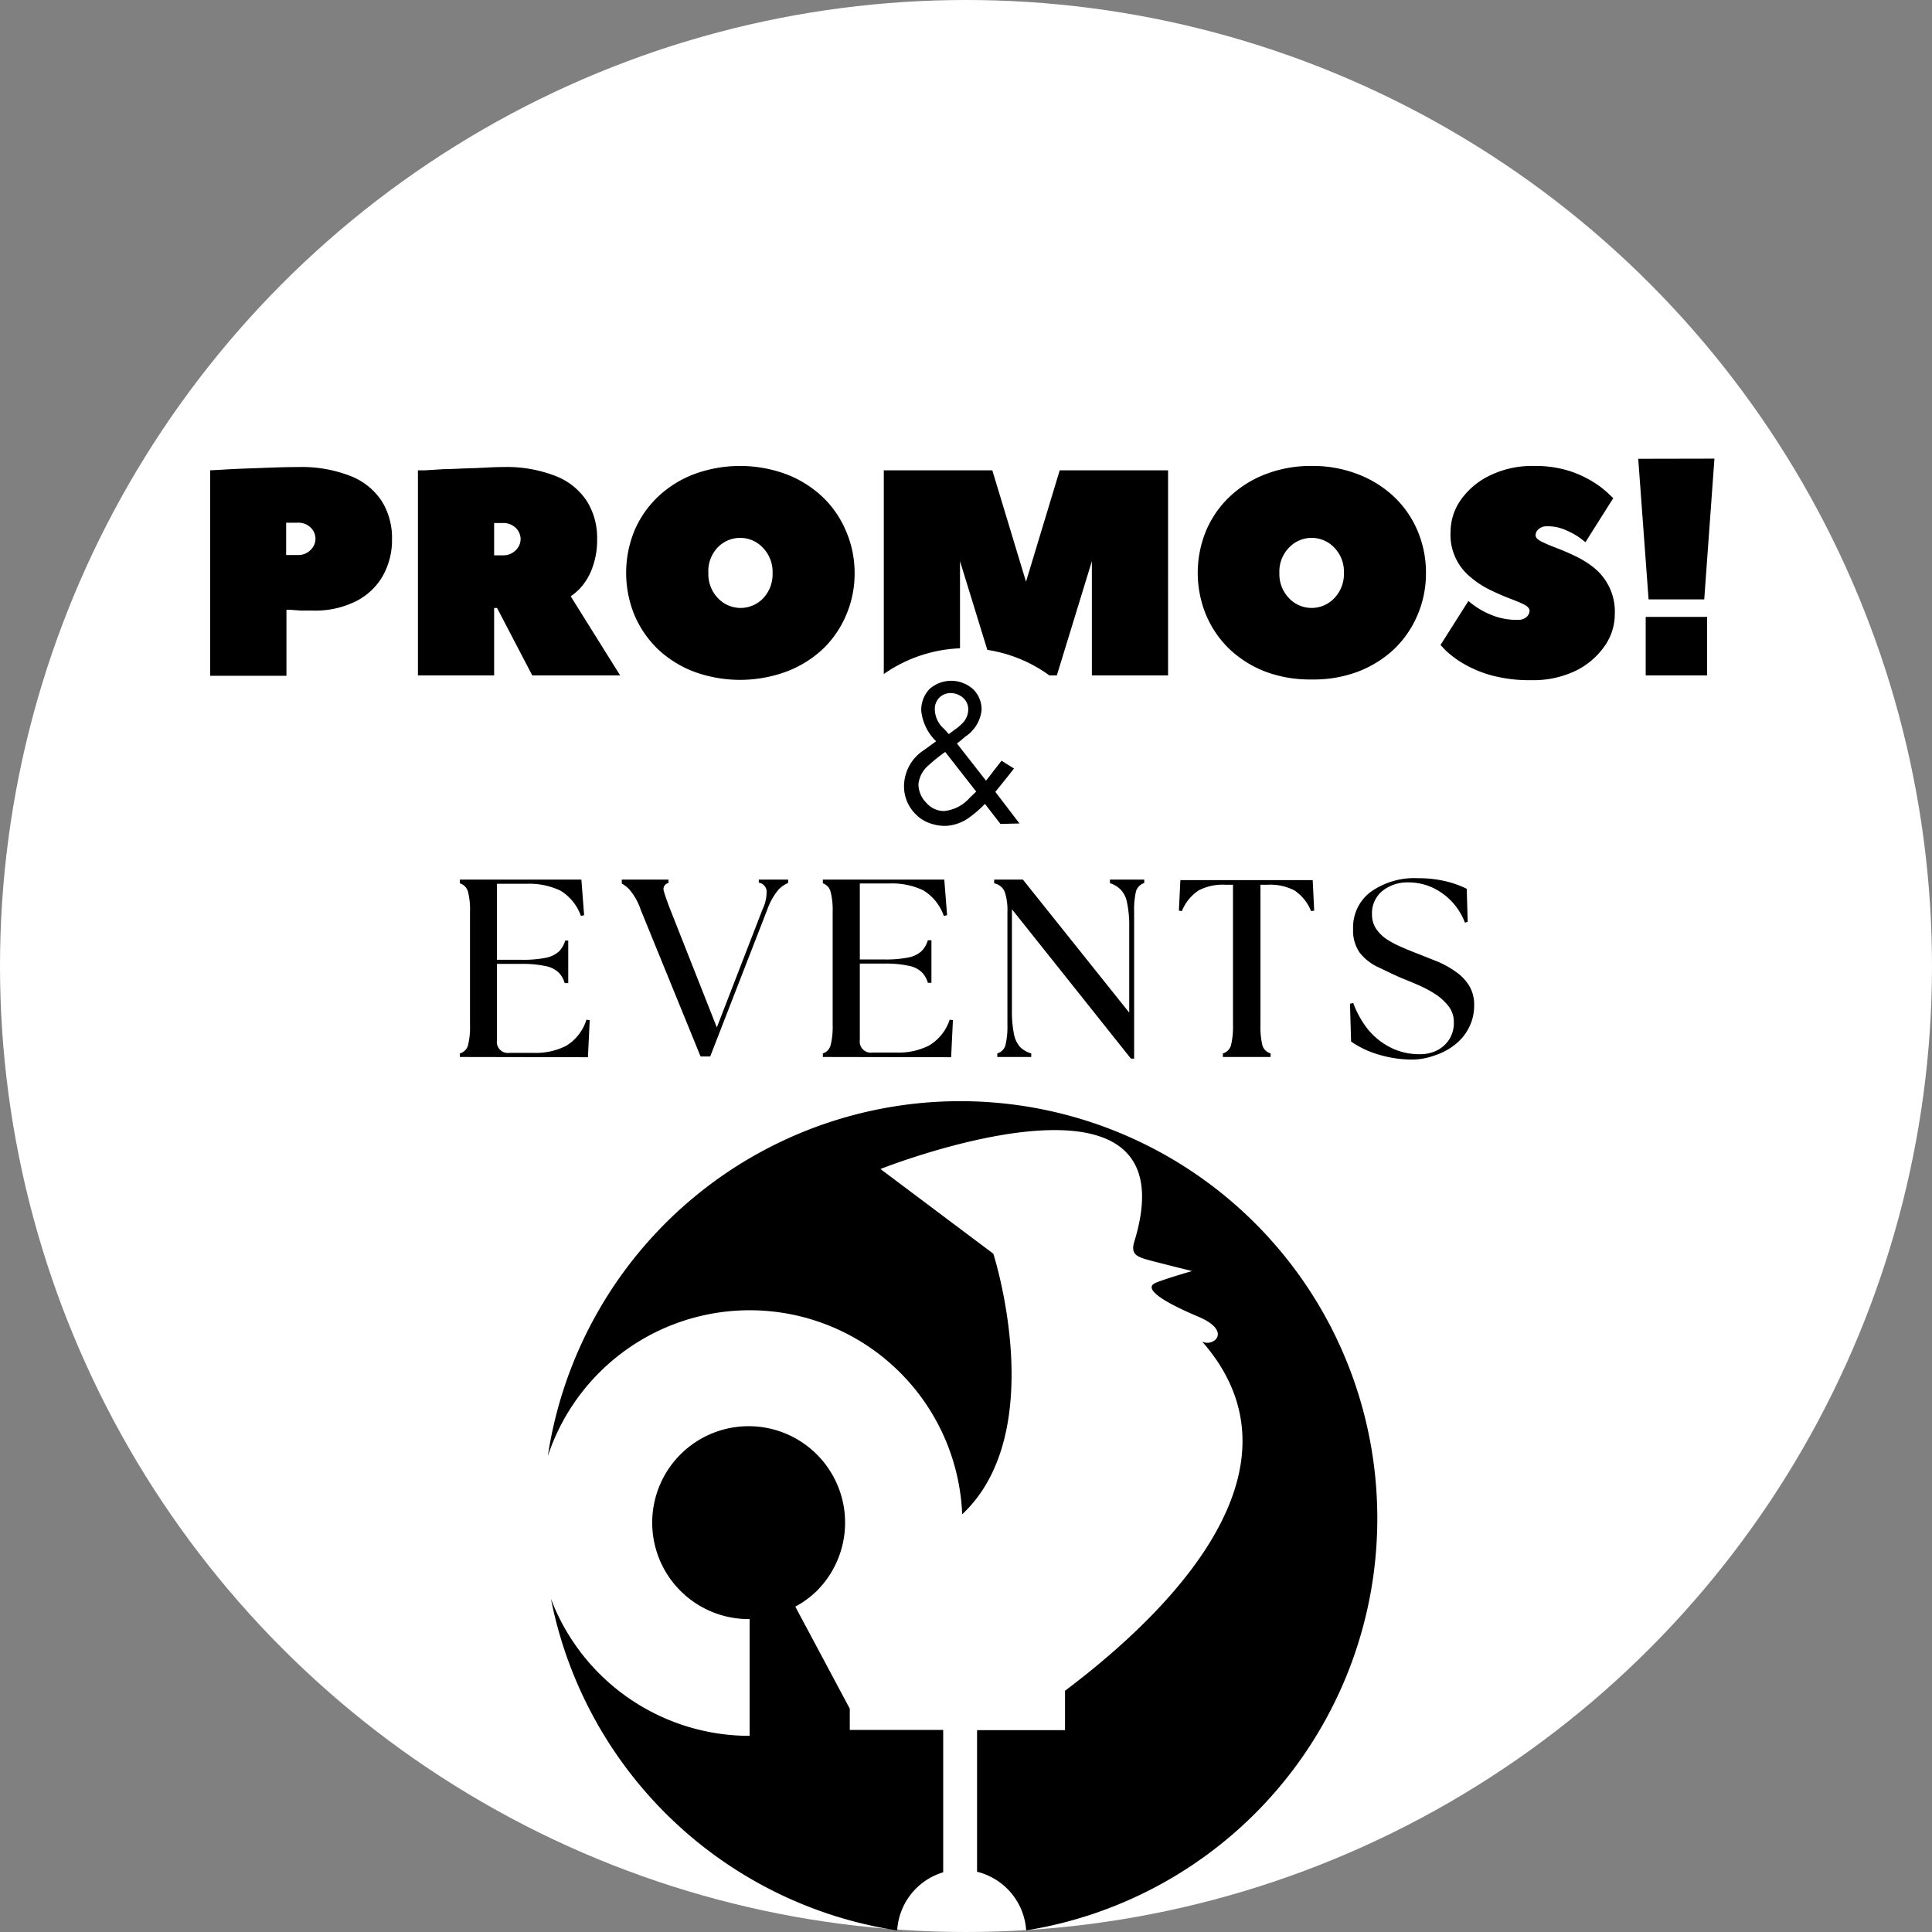 <svg xmlns="http://www.w3.org/2000/svg" xmlns:xlink="http://www.w3.org/1999/xlink" viewBox="0 0 248.2 248.2"><rect x="0" y="0" width="248.2" height="248.2" fill="#808080" stroke="none"/><defs><style>.cls-1{fill:none;}.cls-2{fill:#fff;}.cls-3{clip-path:url(#clip-path);}.cls-4{clip-path:url(#clip-path-2);}</style><clipPath id="clip-path"><rect class="cls-1" x="105.74" y="83.27" width="36.63" height="36.64"/></clipPath><clipPath id="clip-path-2"><path class="cls-1" d="M124.06,83.27a18.32,18.32,0,1,0,18.31,18.32A18.32,18.32,0,0,0,124.06,83.27Z"/></clipPath></defs><g id="Layer_2" data-name="Layer 2"><g id="Layer_1-2" data-name="Layer 1"><circle class="cls-2" cx="124.1" cy="124.1" r="124.1"/><path d="M38.28,60a17.17,17.17,0,0,1,6.79,1.17,8.43,8.43,0,0,1,4,3.25,8.9,8.9,0,0,1,1.29,4.81,9.35,9.35,0,0,1-1.21,4.8,8.23,8.23,0,0,1-3.5,3.25,11.76,11.76,0,0,1-5.45,1.16c-.5,0-1,0-1.55,0l-1.33-.1-.52,0v8.48H27V60.42l1.56-.08c1-.07,2.42-.13,4.15-.19S36.27,60,38.28,60Zm-1.52,11.3h1.52a2.15,2.15,0,0,0,1.6-.63,2,2,0,0,0,.65-1.44,2,2,0,0,0-.65-1.48,2.2,2.2,0,0,0-1.6-.6H36.76Z"/><path d="M79.67,86.77H68.38l-4.52-8.66h-.38v8.66H53.69V60.42l.9,0,2.46-.15c1,0,2.19-.09,3.5-.12S63.2,60,64.61,60a17.24,17.24,0,0,1,6.81,1.17,8.43,8.43,0,0,1,4,3.25,8.9,8.9,0,0,1,1.29,4.81,10.17,10.17,0,0,1-.52,3.44A7.77,7.77,0,0,1,75,75a6.4,6.4,0,0,1-1.18,1.23l-.5.38ZM63.48,71.34h1.13a2.22,2.22,0,0,0,1.62-.63,2,2,0,0,0,.65-1.44,2,2,0,0,0-.65-1.48,2.29,2.29,0,0,0-1.62-.6H63.48Z"/><path d="M99.25,73.61A4.42,4.42,0,0,0,98,70.36a4,4,0,0,0-5.83,0A4.42,4.42,0,0,0,91,73.61a4.47,4.47,0,0,0,1.23,3.23,4,4,0,0,0,5.83,0A4.47,4.47,0,0,0,99.25,73.61Zm10.54,0A13.41,13.41,0,0,1,108.71,79a13.16,13.16,0,0,1-3,4.38A14.2,14.2,0,0,1,101,86.29a17.24,17.24,0,0,1-11.85,0,14.11,14.11,0,0,1-4.65-2.91,13.37,13.37,0,0,1-3-4.38,14.31,14.31,0,0,1,0-10.81,13.14,13.14,0,0,1,3-4.35,14,14,0,0,1,4.65-2.92,17.09,17.09,0,0,1,11.85,0,14.06,14.06,0,0,1,4.67,2.92,12.94,12.94,0,0,1,3,4.35A13.52,13.52,0,0,1,109.79,73.61Z"/><path d="M135.77,86.77h-7.92l-4.52-14.68V86.77h-9.79V60.42h13.94l4.33,14.31,4.33-14.31h13.92V86.77h-9.79V72.09Z"/><path d="M172.65,73.61a4.42,4.42,0,0,0-1.23-3.25,4,4,0,0,0-5.83,0,4.38,4.38,0,0,0-1.23,3.25,4.43,4.43,0,0,0,1.23,3.23,4,4,0,0,0,5.83,0A4.47,4.47,0,0,0,172.65,73.61Zm10.54,0A13.58,13.58,0,0,1,182.11,79a13.16,13.16,0,0,1-3,4.38,14.2,14.2,0,0,1-4.67,2.91,16.15,16.15,0,0,1-5.92,1,16.33,16.33,0,0,1-5.94-1,14.06,14.06,0,0,1-4.64-2.91,13.22,13.22,0,0,1-3-4.38,14.19,14.19,0,0,1,0-10.81,13,13,0,0,1,3-4.35,13.92,13.92,0,0,1,4.64-2.92,16.13,16.13,0,0,1,5.94-1.06,16,16,0,0,1,5.92,1.06,14.06,14.06,0,0,1,4.67,2.92,12.94,12.94,0,0,1,3,4.35A13.69,13.69,0,0,1,183.19,73.61Z"/><path d="M195,79.63a1.57,1.57,0,0,0,1.1-.36,1.1,1.1,0,0,0,.4-.79c0-.32-.25-.59-.73-.83s-1.12-.5-1.88-.79-1.58-.65-2.45-1.07A11.55,11.55,0,0,1,189,74.21a7,7,0,0,1-2.65-5.87,7.18,7.18,0,0,1,1.31-4.11,9.67,9.67,0,0,1,3.73-3.14,12.4,12.4,0,0,1,5.69-1.23,14.51,14.51,0,0,1,4.46.62,13.61,13.61,0,0,1,3.17,1.46,11.67,11.67,0,0,1,1.89,1.44l.65.62-3.57,5.65-.68-.52a8.82,8.82,0,0,0-1.79-1,5.59,5.59,0,0,0-2.42-.52,1.57,1.57,0,0,0-1.13.37,1.05,1.05,0,0,0-.39.77c0,.29.24.56.73.81s1.13.52,1.91.82,1.6.64,2.46,1.06A12.11,12.11,0,0,1,204.85,73a7.24,7.24,0,0,1,2.6,5.9A7.11,7.11,0,0,1,206.14,83a9.69,9.69,0,0,1-3.71,3.17,12.61,12.61,0,0,1-5.7,1.21,18.87,18.87,0,0,1-5.32-.67,15.24,15.24,0,0,1-3.62-1.58,12.88,12.88,0,0,1-2.09-1.59l-.64-.68,3.58-5.65.46.37a12,12,0,0,0,1.31.86,10.9,10.9,0,0,0,2,.85A8.62,8.62,0,0,0,195,79.63Z"/><path d="M220.25,58.92,218.94,77h-7.15l-1.33-18.06Zm-8.83,20.33h7.89v7.52h-7.89Z"/><g class="cls-3"><g class="cls-4"><path class="cls-2" d="M105.74,83.27h36.63V119.9H105.74Z"/></g></g><path d="M59.08,135.79v-.46a1.49,1.49,0,0,0,1.05-1.07,9.7,9.7,0,0,0,.25-2.6V117.17a9.43,9.43,0,0,0-.25-2.58,1.55,1.55,0,0,0-1.05-1.11V113H74.69l.35,4.57-.41.1A6.22,6.22,0,0,0,72,114.42a9.32,9.32,0,0,0-4.36-.88H63.84v9.76H67a14.88,14.88,0,0,0,3.1-.25,3.6,3.6,0,0,0,1.7-.81,3.29,3.29,0,0,0,.81-1.41H73v5.47h-.46a3.09,3.09,0,0,0-.81-1.4,3.42,3.42,0,0,0-1.7-.8,14,14,0,0,0-3.1-.27H63.84v9.82a1.42,1.42,0,0,0,1.61,1.61h3.12a8.58,8.58,0,0,0,4.15-.9A6,6,0,0,0,75.34,131l.42.06-.23,4.76Z"/><path d="M82.31,116.87a7.84,7.84,0,0,0-1.26-2.36,3.87,3.87,0,0,0-1.17-1V113h6v.44a.79.79,0,0,0-.61,1c.13.49.4,1.27.82,2.36l6,15.19,5.88-15.19a5,5,0,0,0,.51-2.41,1.21,1.21,0,0,0-1-1V113h3.77v.44a3.41,3.41,0,0,0-1.36,1,8.24,8.24,0,0,0-1.3,2.36l-7.35,18.92H90Z"/><path d="M105.71,135.79v-.46a1.48,1.48,0,0,0,1-1.07,9.61,9.61,0,0,0,.26-2.6V117.17a9.34,9.34,0,0,0-.26-2.58,1.54,1.54,0,0,0-1-1.11V113h15.6l.36,4.57-.42.1a6.22,6.22,0,0,0-2.64-3.29,9.29,9.29,0,0,0-4.36-.88h-3.79v9.76h3.12a14.82,14.82,0,0,0,3.1-.25,3.55,3.55,0,0,0,1.7-.81,3.31,3.31,0,0,0,.82-1.41h.46v5.47h-.46a3.1,3.1,0,0,0-.82-1.4,3.38,3.38,0,0,0-1.7-.8,14,14,0,0,0-3.1-.27h-3.12v9.82a1.42,1.42,0,0,0,1.62,1.61h3.12a8.56,8.56,0,0,0,4.14-.9A6,6,0,0,0,122,131l.42.06-.23,4.76Z"/><path d="M145.29,136,130,116.81v12.9a15.09,15.09,0,0,0,.26,3.13,3.56,3.56,0,0,0,.81,1.69,3.38,3.38,0,0,0,1.41.8v.46h-4.36v-.46a1.51,1.51,0,0,0,1.05-1.07,10.14,10.14,0,0,0,.25-2.6V117.17a7.31,7.31,0,0,0-.34-2.58,1.83,1.83,0,0,0-1.36-1.11V113h3.69l13.66,17.09v-11a14.07,14.07,0,0,0-.28-3.12,3.23,3.23,0,0,0-.81-1.67,3.31,3.31,0,0,0-1.39-.84V113H147v.44a1.61,1.61,0,0,0-1.07,1.11,10.53,10.53,0,0,0-.23,2.58V136Z"/><path d="M157.1,135.79v-.46a1.51,1.51,0,0,0,1.05-1.07,10.14,10.14,0,0,0,.25-2.6v-18h-1a6.67,6.67,0,0,0-3.41.73,5.76,5.76,0,0,0-2.16,2.66l-.38-.06.19-3.92h17l.19,3.92-.4.06a5.73,5.73,0,0,0-2.14-2.66,6.7,6.7,0,0,0-3.41-.73h-.95v18a10.23,10.23,0,0,0,.24,2.6,1.53,1.53,0,0,0,1.06,1.07v.46Z"/><path d="M181.6,136.12a15,15,0,0,1-4.65-.69,11.83,11.83,0,0,1-3.38-1.63l-.14-4.86.42-.08a12.27,12.27,0,0,0,1.86,3.35,9,9,0,0,0,2.89,2.34,8.16,8.16,0,0,0,3.83.88,4.81,4.81,0,0,0,2.12-.46,4,4,0,0,0,1.59-1.38,3.91,3.91,0,0,0,.63-2.26,3.28,3.28,0,0,0-.69-2.08,7,7,0,0,0-1.74-1.57,15.62,15.62,0,0,0-2.22-1.17c-.78-.34-1.5-.63-2.16-.9-1.1-.47-2.12-1-3.06-1.43a6.42,6.42,0,0,1-2.24-1.82,4.93,4.93,0,0,1-.83-3,5.69,5.69,0,0,1,2.26-4.78,9.69,9.69,0,0,1,6.09-1.76,15.22,15.22,0,0,1,3.4.36,12.77,12.77,0,0,1,2.85,1l.12,4.23-.35.13a8.11,8.11,0,0,0-3-3.84,7.39,7.39,0,0,0-4.29-1.34,5.15,5.15,0,0,0-3.31,1.09,3.67,3.67,0,0,0-1.34,3,3.27,3.27,0,0,0,.52,1.86,5,5,0,0,0,1.43,1.39,12.09,12.09,0,0,0,1.92,1c.68.3,1.35.57,2,.82l2.52,1a12,12,0,0,1,2.34,1.3,6,6,0,0,1,1.74,1.8,4.59,4.59,0,0,1,.65,2.49,6.15,6.15,0,0,1-.69,2.95,6.42,6.42,0,0,1-1.82,2.18,8.14,8.14,0,0,1-2.54,1.34A8.66,8.66,0,0,1,181.6,136.12Z"/><path d="M121.43,96.6a21.31,21.31,0,0,0-2.13,1.71,3.67,3.67,0,0,0-1.31,2.42,3.4,3.4,0,0,0,1,2.39,3,3,0,0,0,2.31,1.07,5,5,0,0,0,3.25-1.67l.86-.83Zm-.17-3,.63.71.83-.62a5.77,5.77,0,0,0,.81-.67,2.57,2.57,0,0,0,.86-1.83,2,2,0,0,0-.67-1.55,2.5,2.5,0,0,0-1.48-.6,2.1,2.1,0,0,0-1.48.5,2.07,2.07,0,0,0-.66,1.71A3.39,3.39,0,0,0,121.26,93.62Zm9,5.13c-.26.36-1.06,1.35-2.39,3l3.1,4.06-2.44.06-2-2.58a14,14,0,0,1-2.12,1.83,5.63,5.63,0,0,1-2.88,1,5.76,5.76,0,0,1-2.2-.39,4.45,4.45,0,0,1-1.67-1.09,5,5,0,0,1-1.52-3.75,5.56,5.56,0,0,1,2.58-4.52l1.54-1.12a6.36,6.36,0,0,1-1.91-3.92,3.9,3.9,0,0,1,1.06-2.79,4.2,4.2,0,0,1,5.58,0,3.59,3.59,0,0,1,1.11,2.71A4.66,4.66,0,0,1,124,94.64c-.37.33-.73.62-1.06.88l3.73,4.77c.34-.43.69-.86,1-1.29l1-1.27Z"/><path d="M121.17,240.53V222.24h-12v-2.73l-7-13.11a12.07,12.07,0,0,0,2.74-2A12.39,12.39,0,1,0,96.3,208v15a27.29,27.29,0,0,1-25.52-17.6A53.61,53.61,0,0,0,115.26,248,8.31,8.31,0,0,1,121.17,240.53Z"/><path d="M176.94,195.05a53.58,53.58,0,0,0-106.56-8,27.32,27.32,0,0,1,53.23,7.49c11.36-10.65,4-33.48,4-33.48l-14.5-10.88s40.44-16.05,32.6,9.37c-.46,1.51.33,1.84,1.34,2.18.55.19,6.09,1.56,6.09,1.56s-3.81,1.1-4.75,1.55c-1.39.66.53,2.19,5.51,4.29,4.56,1.92,1.89,4,.52,3.2,15.54,17.67-7.75,37.45-17.6,44.88v5.06H125.52v18.19a8.32,8.32,0,0,1,6.31,7.53A53.59,53.59,0,0,0,176.94,195.05Z"/></g></g></svg>